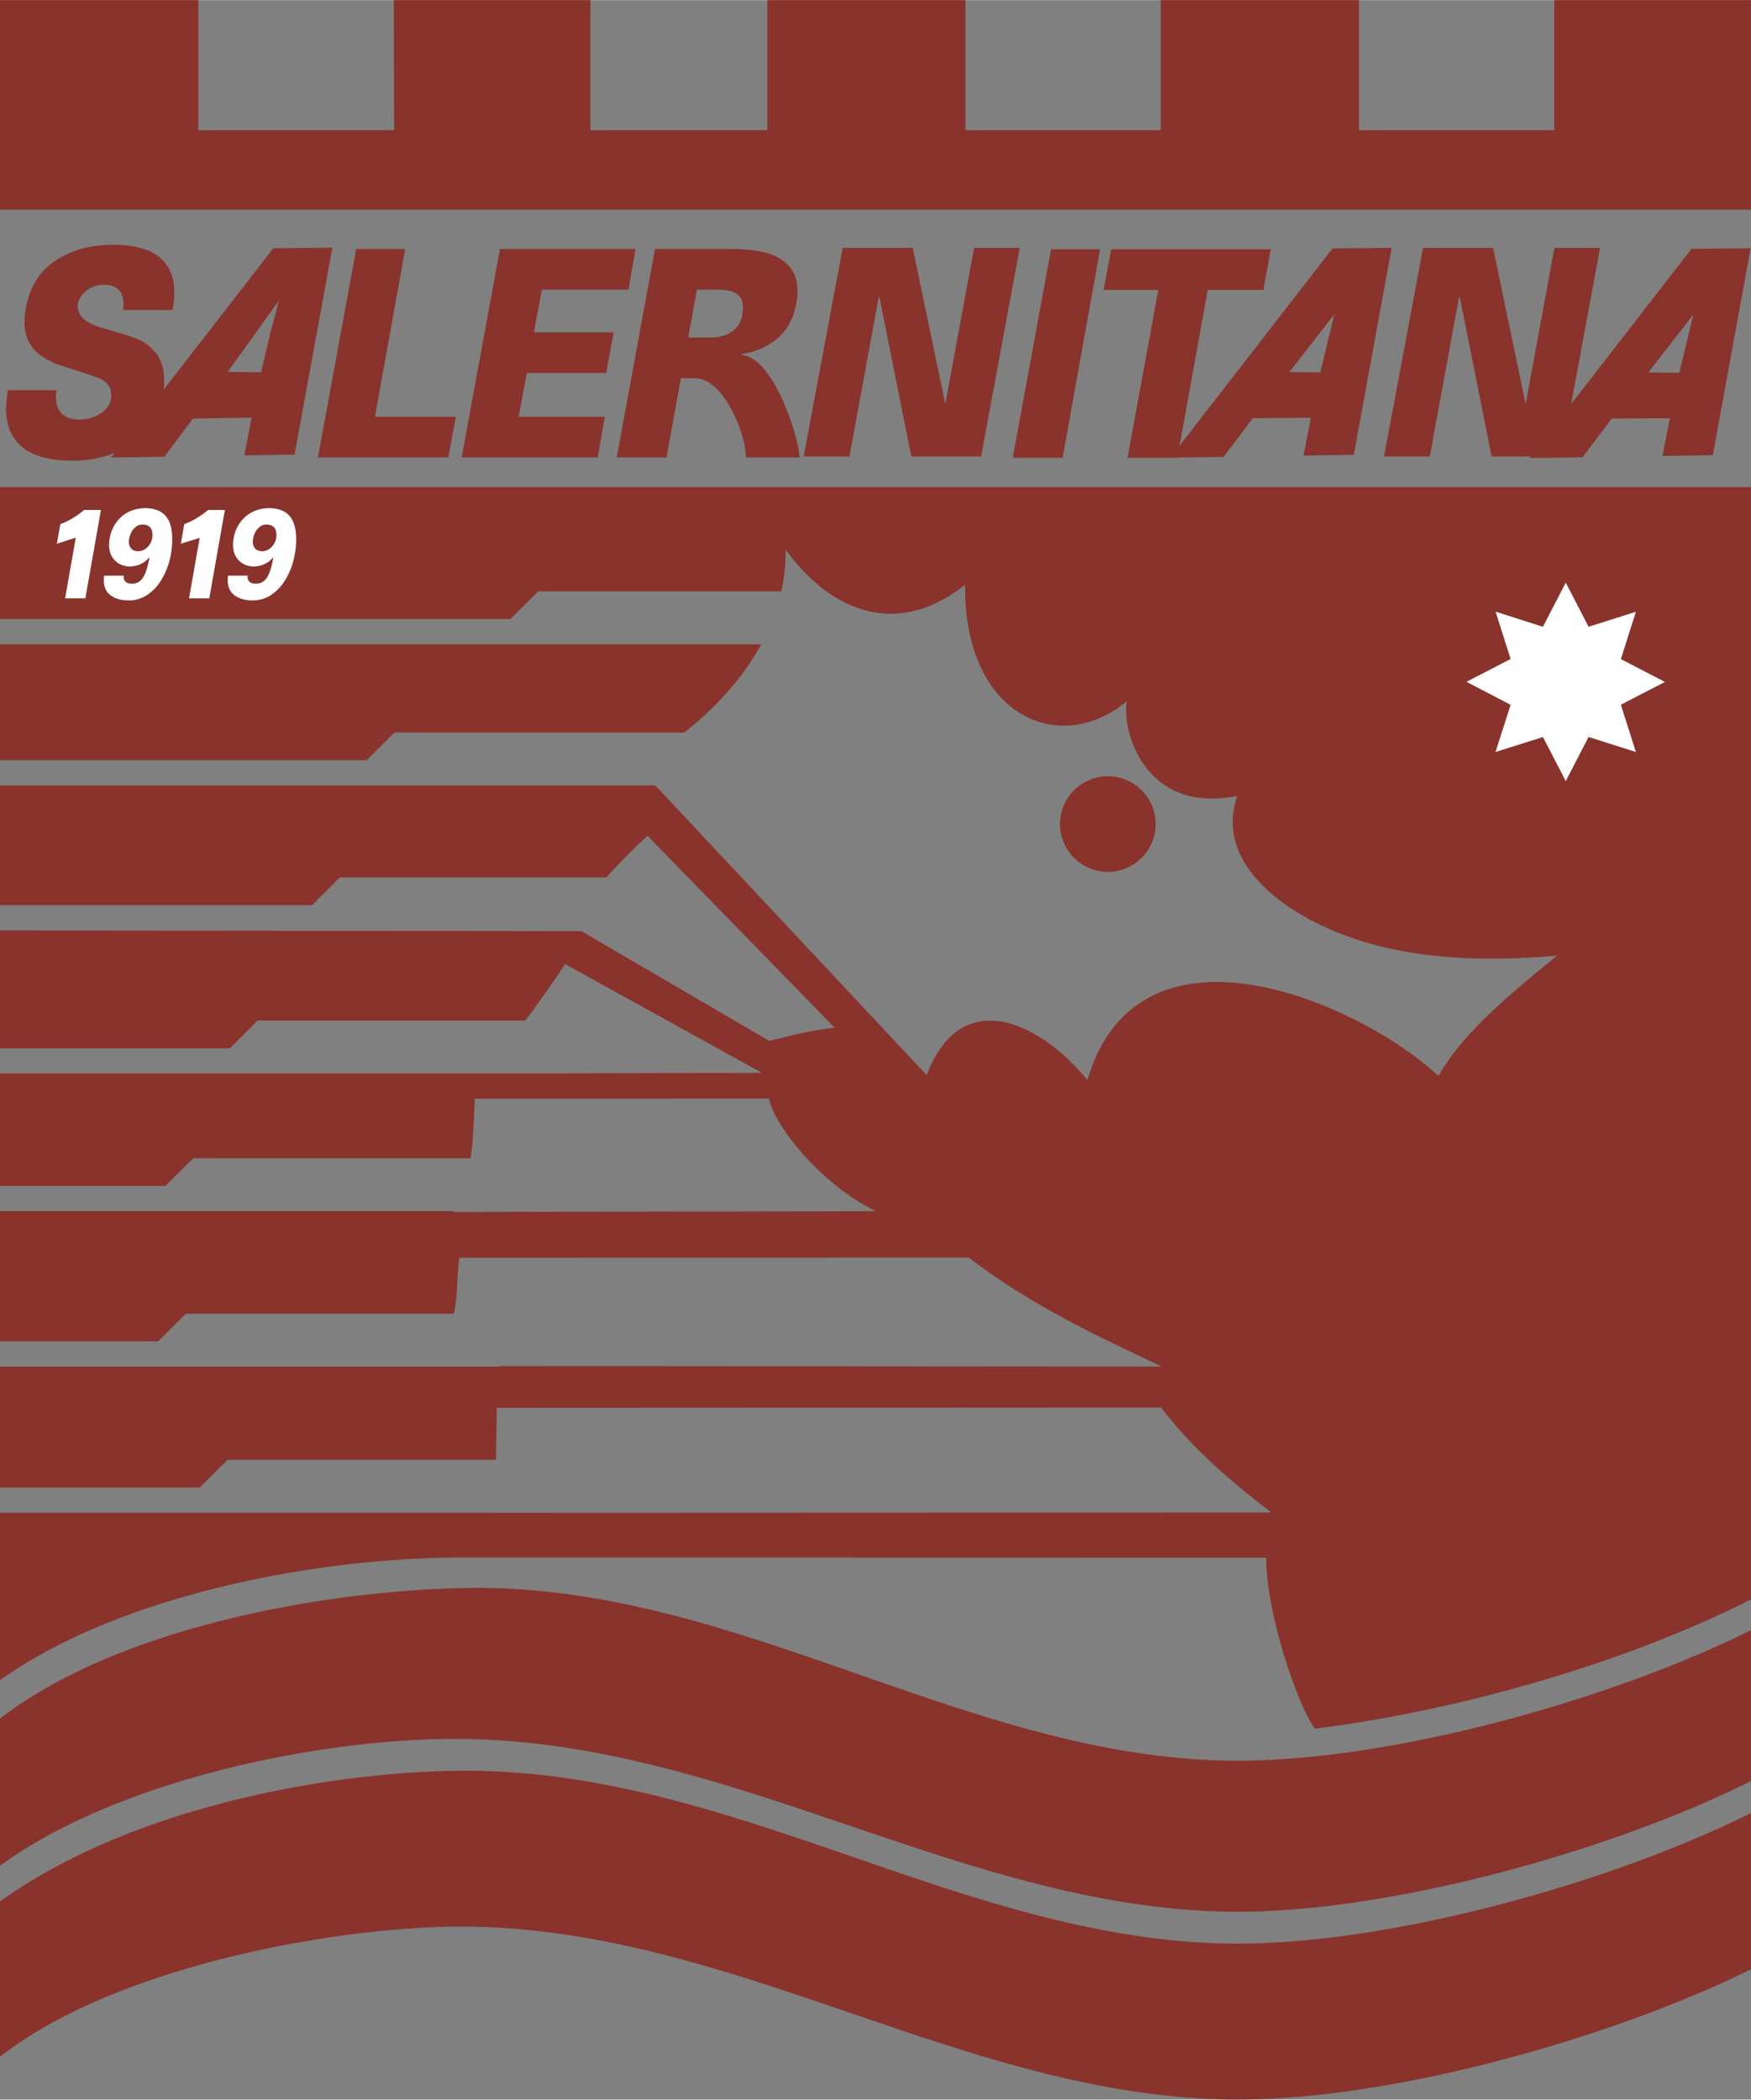 <svg xmlns="http://www.w3.org/2000/svg" width="2085" height="2500" viewBox="0 0 176.198 211.236"><rect x="0" y="0" width="176.198" height="211.236" fill="#808080" stroke="none"/><path d="M0 191.305c14.157-10.149 35.48-13.313 47.808-13.145 26.469.363 49 16.654 75.116 17.368 16.029.438 39.138-6.052 53.274-13.125v15.727c-14.221 7.02-37.197 13.524-53.274 13.085-26.116-.713-48.651-16.748-75.116-17.368-12.444-.291-35.844 3.662-47.808 13.089v-15.631zm0-3.597c12.224-8.904 33.333-13.004 47.042-12.748 26.736.5 49.552 16.641 75.881 17.36 16.022.437 39.149-6.051 53.274-13.131v-15.188c-14.146 7.067-37.24 13.559-53.274 13.121-26.33-.719-49.144-17.787-75.881-17.36-14.158.227-35.047 3.887-47.042 13.143v14.803zM0 0h19.958v13.084h19.703L39.625 0H59.41v13.084h17.803V0h19.939v13.084h19.654V0h19.939v13.084H156.4V0h19.797v21.084H0V0zm111.821 25.062h16.058l-.751 4.095h-5.6l-2.833 15.674 15.396-19.85 5.945-.057-3.805 20.821-5.062.079.745-3.802-5.847.035-2.943 3.904-4.645.061-.004.02h-5.019l3.102-16.885h-5.513l.776-4.095zm21.037 12.395l1.414-5.854-4.527 5.821 3.113.033zm37.354-12.437l5.945-.057-3.805 20.821-5.062.079.745-3.802-5.848.035-2.943 3.905-5.354.07.125-.162h-3.917l-3.21-16.052h-.061l-2.952 16.052h-4.604l3.925-20.98h7.051l3.259 15.638.05-.112 2.863-15.525h4.592l-2.909 15.701 12.11-15.611zm-1.233 12.476l1.415-5.854-4.528 5.821 3.113.033zm-63.213-12.434h4.933l-3.77 20.98h-5.019l3.856-20.98zm-20.97-.132h7.051l3.258 15.638.051-.112L98.02 24.93h4.592l-3.887 20.98h-7.026l-3.211-16.052h-.06L85.476 45.91h-4.605l3.925-20.98zm-14.669 4.201l-.872 4.816h2.296c.564 0 1.095-.105 1.591-.312a2.559 2.559 0 0 0 1.179-.983c.289-.449.435-1.022.435-1.723 0-.642-.211-1.103-.63-1.382-.418-.279-1.042-.417-1.873-.417h-2.126v.001zm-4.216-4.094h7.731c1.163 0 2.237.109 3.217.326.984.218 1.793.646 2.43 1.28.639.638.958 1.516.958 2.63 0 .37-.031.736-.097 1.105-.26 1.585-.896 2.8-1.911 3.648-1.011.845-2.206 1.371-3.58 1.578l-.049.112c1.551.049 2.97 2.006 4.023 4.259 1.054 2.253 1.742 4.804 1.832 6.041h-5.401c0-1.27-.635-3.441-1.664-5.198-.907-1.55-2.122-2.777-3.478-2.777H68.513l-1.439 7.975h-5.017l3.854-20.979zm-15.602 0h13.647l-.713 4.094h-8.715l-.8 4.291h8.022L61 37.516h-7.989l-.822 4.407h8.665l-.717 4.095H46.456l3.853-20.981zm-14.465 0h4.933l-3.053 16.886h8.144l-.764 4.095H31.991l3.853-20.981zm-8.342-.076l2.974-.028 2.971-.029-1.979 10.824c-.625 3.418-1.232 6.75-1.825 9.998l-2.533.04-2.529.039.745-3.802-5.91.097-2.881 3.843c-1.51.023-3.843.046-5.353.07l.353-.455-.011.004c-1.3.515-2.683.775-4.153.775-2.262 0-3.95-.436-5.065-1.308C1.19 44.154.62 42.824.596 41.03c.065-.767.129-1.365.191-1.787h4.912c0 .104-.031.342-.096.717.064 1.408.801 2.158 2.212 2.251.965 0 1.763-.227 2.397-.688.632-.461.961-1.02.986-1.675 0-.508-.117-.9-.354-1.182a2.15 2.15 0 0 0-.851-.619 43.55 43.55 0 0 0-1.926-.673c-1.112-.338-1.917-.599-2.406-.782s-.992-.454-1.51-.81-.928-.814-1.227-1.373c-.302-.558-.453-1.228-.453-2.017 0-.432.034-.836.096-1.21.37-2.215 1.362-3.861 2.974-4.945 1.615-1.084 3.556-1.625 5.827-1.625 1.39 0 2.542.184 3.46.555s1.599.911 2.04 1.618c.441.709.663 1.556.663 2.539 0 .771-.056 1.391-.17 1.858h-4.958c.015-.158.021-.36.021-.605 0-.627-.166-1.109-.499-1.44-.333-.335-.823-.501-1.473-.501-.674 0-1.257.198-1.747.591-.487.393-.786.864-.888 1.408 0 .598.197 1.077.595 1.434s1.038.667 1.919.929c1.557.432 2.696.785 3.417 1.063.724.277 1.365.752 1.929 1.434.561.681.841 1.621.841 2.82 0 .275-.013.562-.042.867a77276.688 77276.688 0 0 1 11.026-14.221zM26.27 37.437l.952-4.009.834-3.176-5.146 7.152 3.36.033zM0 169.039c12.438-8.849 32.697-12.399 46.82-12.339l80.596.017c0 5.745 3.236 14.994 4.896 17.203 14.48-1.827 30.985-6.501 43.885-13.004V48.999H0v13.275h51.356l2.8-2.789h24.472c.302-1.363.453-2.777.418-4.235 3.87 5.438 10.57 9.481 18.066 3.573-.117 13.34 9.61 17.313 16.279 11.713-.539 2.518 1.495 11.442 11.118 9.529-2.088 5.978 3.279 10.444 7.922 12.77 7.439 3.727 16.094 3.987 24.239 3.312-2.971 2.471-9.331 7.345-11.911 12.11-4.62-4.326-14.369-9.59-22.622-9.463-5.646.086-10.592 2.698-12.716 9.86-2.588-3.192-6.388-5.992-9.829-5.976-2.511.012-4.83 1.524-6.348 5.477L65.946 79.01H0v12.046h31.407l2.8-2.79h26.814c1.186-1.317 2.479-2.683 4.14-4.183l18.841 19.323c-2.067.158-4.277.741-6.583 1.315L58.512 93.676 0 93.606v11.85h23.134l2.8-2.789H52.87a141.912 141.912 0 0 0 4.004-5.677l19.793 10.94-19.081.046v.016h-6.681l-2.51.006.007-.006H0v11.32h16.649l2.8-2.789h27.913c.264-1.901.309-3.886.419-5.994l29.595-.005c.655 3.009 5.523 8.807 10.76 11.323l-42.458.083a3.28 3.28 0 0 0 .043-.083H0v13.106h15.9l2.8-2.789h26.966c.403-1.931.306-3.686.546-5.626l51.286-.019c6.908 5.324 14.823 8.744 19.395 10.966l-66.542-.049v.053H0v12.163h20.102l2.8-2.789h27.002l.09-5.226 66.846-.03c3.317 4.312 7.001 7.404 11.086 10.563l-78.114.03v-.011H0v16.85zm111.479-90.952a4.821 4.821 0 0 1 4.812 4.812 4.822 4.822 0 0 1-4.812 4.812 4.822 4.822 0 0 1-4.812-4.812 4.822 4.822 0 0 1 4.812-4.812zM0 64.81v11.665h36.902l2.8-2.79H68.86c2.963-2.327 5.811-5.343 7.738-8.875H0z" fill="#89332c"/><path d="M159.855 63.049l4.76-1.513-1.512 4.767 4.433 2.294-4.433 2.292 1.512 4.76-4.763-1.513-2.295 4.44-2.294-4.433-4.774 1.505 1.521-4.747-4.441-2.315 4.439-2.297-1.512-4.761 4.763 1.522 2.298-4.443 2.298 4.442zM27.818 53.869c0-.406-.091-.692-.271-.857-.181-.166-.432-.248-.754-.248-.244 0-.468.081-.672.241a1.7 1.7 0 0 0-.489.647c-.123.27-.187.552-.193.849 0 .26.072.479.216.658.144.18.384.276.721.29.236 0 .461-.068.677-.204.214-.136.393-.323.533-.562.141-.238.219-.509.232-.814zm-4.372.978c0-.427.067-.851.205-1.272.137-.423.35-.816.641-1.182a3.316 3.316 0 0 1 1.116-.897c.455-.231.986-.36 1.598-.385.607 0 1.119.106 1.537.319.418.214.733.554.943 1.02.209.465.314 1.064.314 1.796 0 .756-.098 1.496-.294 2.216a7.102 7.102 0 0 1-.863 1.974 4.652 4.652 0 0 1-1.387 1.424 3.287 3.287 0 0 1-1.796.536c-.781 0-1.4-.172-1.859-.514s-.687-.847-.687-1.515c0-.151.01-.305.031-.464h1.982a.62.62 0 0 1-.02.157c.026.437.318.655.874.655.472-.013.837-.228 1.096-.646.258-.419.468-1.072.627-1.961l-.021-.05c-.247.31-.542.539-.887.692a2.579 2.579 0 0 1-1.049.229c-.6 0-1.098-.194-1.494-.583-.393-.389-.596-.906-.607-1.549zm-4.424 5.341l1.07-6.081-1.898.583.349-1.974a6.66 6.66 0 0 0 1.191-.562 9.105 9.105 0 0 0 1.211-.862h1.684l-1.569 8.896h-2.038zm-8.047-5.341c0-.427.068-.851.205-1.272.137-.423.35-.816.641-1.182a3.32 3.32 0 0 1 1.117-.897c.454-.231.986-.36 1.598-.385.607 0 1.119.106 1.538.319.418.214.733.554.944 1.02.208.465.314 1.064.314 1.796 0 .756-.099 1.496-.294 2.216a7.104 7.104 0 0 1-.864 1.974 4.652 4.652 0 0 1-1.387 1.424 3.287 3.287 0 0 1-1.796.536c-.781 0-1.4-.172-1.859-.514-.458-.342-.686-.847-.686-1.515 0-.151.009-.305.031-.464h1.982a.578.578 0 0 1-.02.157c.027.437.319.655.875.655.471-.013.837-.228 1.095-.646.258-.419.467-1.072.627-1.961l-.021-.05c-.247.31-.542.539-.888.692a2.579 2.579 0 0 1-1.049.229c-.6 0-1.098-.194-1.494-.583-.396-.389-.599-.906-.609-1.549zm4.371-.978c0-.406-.091-.692-.271-.857-.181-.166-.432-.248-.753-.248-.244 0-.468.081-.672.241a1.688 1.688 0 0 0-.488.647c-.123.27-.187.552-.193.849 0 .26.072.479.215.658.145.18.384.276.721.29.236 0 .461-.068.677-.204.214-.136.393-.323.533-.562.14-.238.218-.509.231-.814zm-8.795 6.319l1.074-6.105-1.903.607.349-1.974a6.66 6.66 0 0 0 1.191-.562 9.17 9.17 0 0 0 1.211-.862h1.684l-1.568 8.896H6.551z" fill="#fff"/></svg>